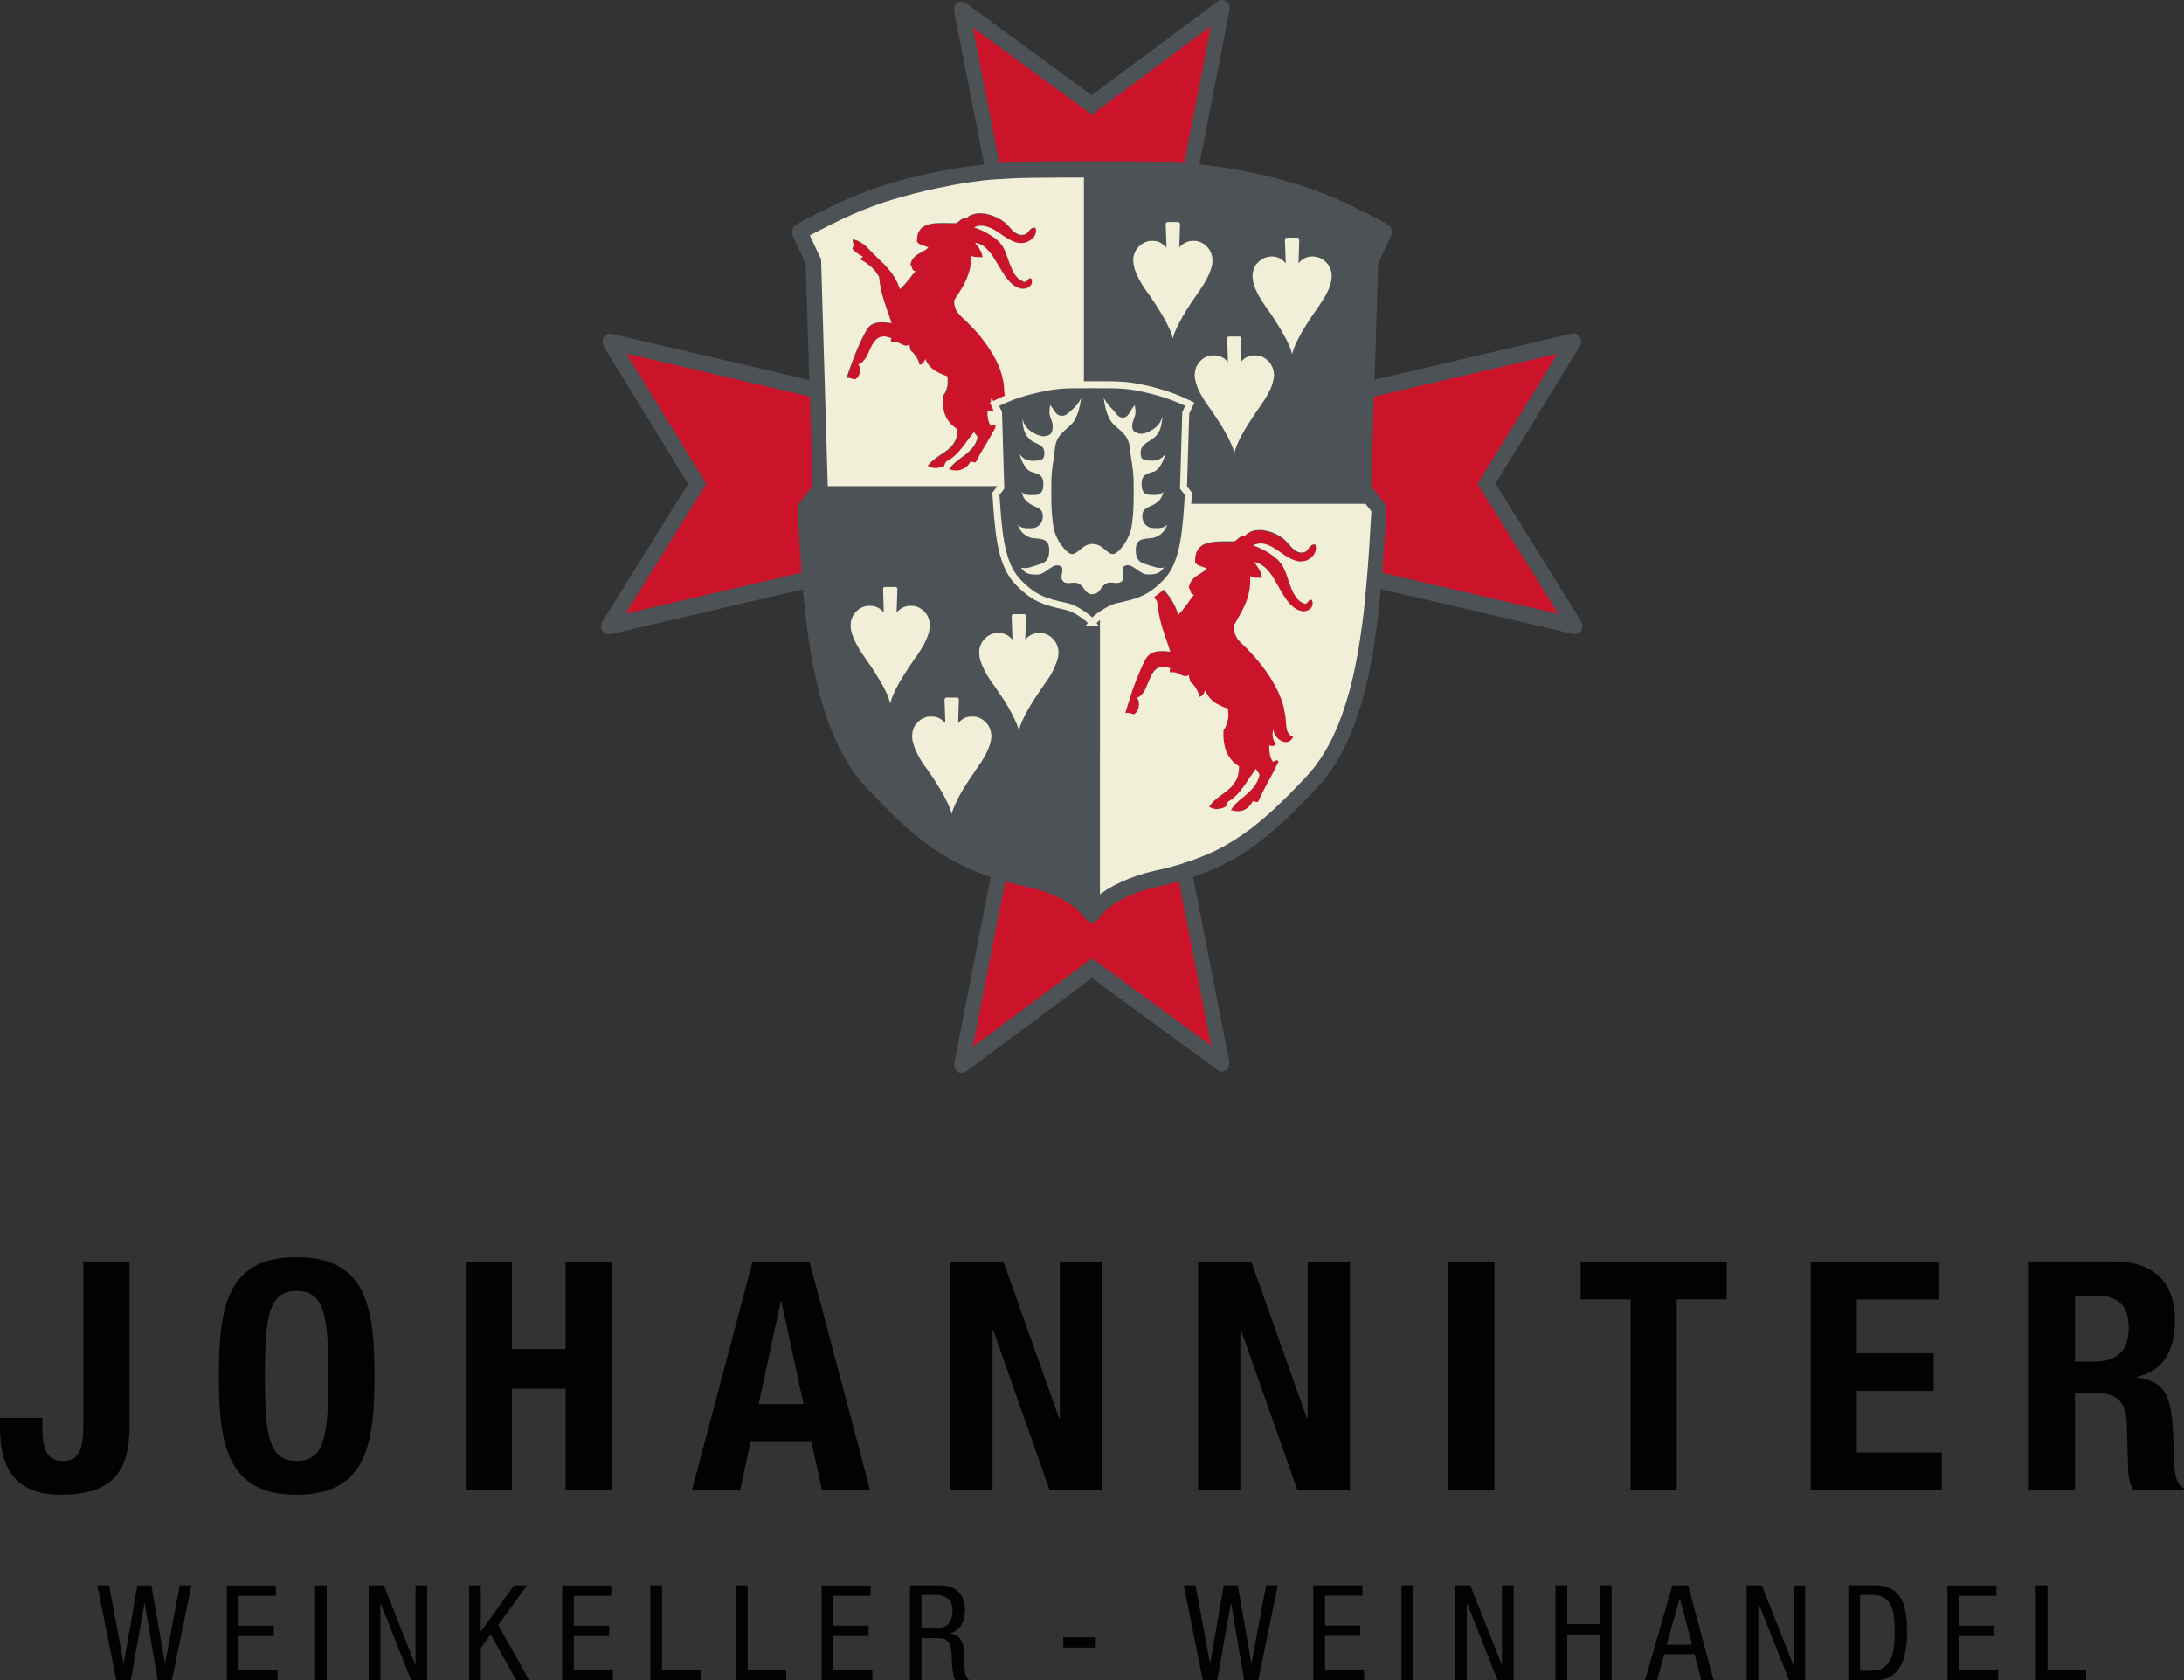 <svg xmlns="http://www.w3.org/2000/svg" id="Ebene_1" data-name="Ebene 1" viewBox="0 0 156.8 120.64"><rect x="0" y="0" width="156.8" height="120.64" fill="#333333" stroke="none"/><defs><style>.cls-1{fill:#cb1429}.cls-2{fill:#4d5256}.cls-4{fill:#f2efd9}</style></defs><path fill="#010202" d="M5.98 90.57v11.73c0 1.75-.28 2.58-1.47 2.58s-1.47-.83-1.47-2.58v-.51H0v.71c0 2.58.85 4.81 4.35 4.81s4.95-1.43 4.95-4.92V90.57H5.99zm9.73 8.21c0 4.99.62 8.53 5.59 8.53s5.59-3.54 5.59-8.53-.62-8.53-5.59-8.53-5.59 3.54-5.59 8.53m3.31 0c0-4.39.32-6.1 2.28-6.1s2.28 1.7 2.28 6.1-.32 6.1-2.28 6.1-2.28-1.68-2.28-6.1m14.42 8.21h3.31V99.7h3.86v7.29h3.31V90.57h-3.31v6.28h-3.86v-6.28h-3.31v16.42zm22.61-13.57h.05l1.59 7.38h-3.22l1.59-7.38zm-6.37 13.57h3.45l.76-3.47h4.37l.76 3.47h3.45l-4.35-16.42h-4.09l-4.35 16.42zm18.54-16.42v16.42h3.04v-11.5h.05l4.05 11.5h3.77V90.57h-3.04v11.25h-.05l-4-11.25h-3.82zm17.8 0v16.42h3.03v-11.5h.05l4.05 11.5h3.77V90.57h-3.04v11.25h-.05l-4-11.25h-3.82zm21.27 0h-3.31v16.42h3.31V90.57zm6.19 0v2.71h3.59v13.71h3.31V93.28h3.59v-2.71h-10.49zm16.52 0v16.42h9.41v-2.71h-6.1v-4.42h5.52v-2.71h-5.52v-3.86h5.86v-2.71h-9.18zm15.66 16.42h3.31v-6.95h1.77c1.36 0 1.88.78 1.95 2.07l.09 3.15c.02.64.07 1.27.41 1.72h3.59v-.14c-.62-.34-.71-1.2-.73-2.94-.07-3.47-.39-4.72-2.64-5.01v-.05c1.86-.39 2.74-1.84 2.74-4.05 0-2.83-1.63-4.23-4.37-4.23h-6.12v16.42zm3.31-13.98h1.56c1.54 0 2.3.76 2.3 2.28 0 1.77-.9 2.46-2.48 2.46h-1.38v-4.74zM8.37 120.63h1.02l.98-5.51h.02l.93 5.51h1.02l1.4-6.81h-.84l-1.04 5.57h-.02l-.97-5.57H9.86l-.97 5.57h-.02l-1.04-5.57h-.84l1.36 6.81zm7.92 0h3.64v-.74h-2.8v-2.44h2.53v-.74h-2.53v-2.14h2.68v-.74h-3.52v6.81zm6.33 0h.84v-6.81h-.84v6.81zm3.85 0h.84v-5.51h.02l2.19 5.51h1.15v-6.81h-.84v5.69h-.02l-2.25-5.69h-1.09v6.81zm7.21 0h.84v-2.32l.71-.96 1.84 3.28H38l-2.23-3.97 2.06-2.84h-.93l-2.36 3.3h-.02v-3.3h-.84v6.81zm6.68 0H44v-.74h-2.8v-2.44h2.53v-.74H41.2v-2.14h2.68v-.74h-3.52v6.81zm6.33 0h3.61v-.74h-2.77v-6.07h-.84v6.81zm6.15 0h3.61v-.74h-2.77v-6.07h-.84v6.81zm6.15 0h3.64v-.74h-2.8v-2.44h2.53v-.74h-2.53v-2.14h2.68v-.74h-3.52v6.81zm7.17-6.13h1c.79 0 1.23.41 1.23 1.09 0 1.33-.91 1.32-1.4 1.32h-.83v-2.41zm-.84 6.13h.84v-3.03h1.14c.43 0 .94.06 1.01.99l.06 1.06c.03.34.08.83.23.98h1.01c-.2-.12-.34-.31-.36-1.07l-.06-1.16c-.04-.58-.36-1.07-.96-1.13v-.02c.79-.18 1.05-.99 1.05-1.72 0-1.08-.67-1.71-1.75-1.71h-2.2v6.81zm11.02-2.35h2.33v-.74h-2.33v.74zm10.03 2.34h1.02l.98-5.51h.02l.93 5.51h1.02l1.4-6.81h-.84l-1.04 5.57h-.02l-.97-5.57h-1.01l-.97 5.57h-.02l-1.04-5.57h-.84l1.36 6.81zm7.92 0h3.64v-.74h-2.8v-2.44h2.53v-.74h-2.53v-2.14h2.68v-.74h-3.52v6.81zm6.33 0h.84v-6.81h-.84v6.81zm3.85 0h.84v-5.51h.02l2.19 5.51h1.15v-6.81h-.84v5.69h-.02l-2.25-5.69h-1.09v6.81zm11.23-6.81h-.84v2.79h-2.34v-2.79h-.84v6.81h.84v-3.28h2.34v3.28h.84v-6.81zm4.89.97h.02l.87 3.29h-1.83l.94-3.29zm-2.5 5.85h.88l.51-1.87h2.18l.49 1.87h.88l-1.83-6.81h-1.13l-1.97 6.81zm7.31 0h.84v-5.51h.02l2.19 5.51h1.15v-6.81h-.84v5.69h-.02l-2.25-5.69h-1.09v6.81zm7.3 0h1.91c1.87 0 2.3-1.69 2.3-3.41 0-1.88-.28-3.41-2.39-3.41h-1.82v6.81zm.84-6.13h.88c1.53 0 1.61 1.41 1.61 2.73 0 1.22-.16 2.71-1.61 2.71h-.88v-5.44zm6.29 6.13h3.63v-.74h-2.8v-2.44h2.53v-.74h-2.53v-2.14h2.68v-.74h-3.52v6.81zm6.33 0h3.61v-.74H147v-6.07h-.84v6.81z"/><path d="m98.67 27.26 14.13-3.3c.57-.13.91.43.59.95l-6.02 9.81 6.11 9.82c.33.53-.02 1.09-.59.96l-13.76-3.21c-.14 1.54-.32 3.13-.59 4.69-.63 3.63-1.76 7.21-3.98 9.57-2.98 3.17-5.23 5.17-8.9 6.41l2.58 13.18c.12.62-.39 1-.87.65l-8.98-6.58-8.98 6.68c-.48.36-1-.02-.88-.64l2.59-13.28c-3.67-1.24-5.93-3.24-8.91-6.41-2.22-2.36-3.35-5.94-3.98-9.57-.27-1.55-.45-3.14-.59-4.68l-13.76 3.21c-.57.13-.92-.43-.59-.96l6.11-9.82-6.02-9.81c-.32-.53.02-1.09.59-.95l14.13 3.3-.25-8.34-.93-1.99c-.14-.3-.02-.69.26-.84 3.69-1.98 5.83-2.88 9.87-3.73 1.26-.27 2.44-.45 3.61-.56L68.52.9c-.12-.62.39-1 .87-.65l8.98 6.58L87.38.14c.48-.36 1 .02.88.64L86.11 11.8c1.17.12 2.36.3 3.62.56 4.05.86 6.19 1.76 9.88 3.73.28.15.4.54.26.84l-.93 1.99-.25 8.34z" class="cls-2"/><path d="m69.85 75.15 2.32-11.86c.5.14 1.02.27 1.57.38 1.51.32 3.34 1.06 4.21 2.3.24.35.66.35.9 0 .87-1.24 2.7-1.98 4.21-2.3.55-.12 1.08-.25 1.58-.39l2.31 11.78-8.55-6.26-8.55 6.35zM86.94 1.88l-1.92 9.83-.97-.06c-1.82-.09-3.65-.07-5.66-.07s-3.84-.02-5.66.07l-.98.06-1.91-9.74 8.55 6.26 8.55-6.35zm24.95 42.19-12.65-2.95c.12-1.63.21-3.18.3-4.56 0-.11-.07-.37-.14-.45l-.95-1.2.19-6.43 13.17-3.08-5.73 9.34 5.81 9.34zm-66.99 0 5.81-9.34-5.73-9.34 13.17 3.08.19 6.43-.95 1.2c-.07.08-.14.34-.14.45.09 1.38.18 2.93.3 4.56L44.9 44.06z" class="cls-1"/><path d="m97.86 18.62-.48 16.28H78.97V12.75c5.52 0 7.07.02 10.55.76 3.71.79 5.81 1.61 9.14 3.39l-.81 1.72zM77.82 36.17v28.02c-1.05-.8-2.62-1.4-3.87-1.67-5.04-1.08-7.42-3.04-10.97-6.81-4.02-4.28-4.26-13.31-4.64-19.01l.42-.53h19.05z" class="cls-2"/><path d="M94.45 39.09c.21.7-.48 1.16-.89 1.22-1.27.18-2.31-1.83-3.59-1.15.79.3 1.63.74 2.06 1.39.55.82.61 2.49 1.66 2.81.24.02.22-.35.5-.28.24.55-.3.89-.74.81-1.52-.31-1.79-3.26-3.38-3.53.11.24.51.62.55 1.15-.16-.06-.69.06-.85-.15.09 1.65-.66 2.62-1.19 3.59.05.8.32 1.02.72 1.4 1.06 1.03 2.66 2.89 2.98 4.94.11.75-.02 1.41.57 1.63-.33.78-1.36.22-1.42-.53-.13.33-.04.89.19.96-.05.24-.32.29-.5.16-.01.53.08.93.27 1.2.09-.08.3-.18.41-.05-.46 1.02-1.02 1.9-1.48 2.92-.16.02-.25-.03-.36-.07-.3.58-.83.91-1.59.66.58-.98 1.7-1.18 2.05-2.48-.01-.25-.2-.28-.26-.49-.63.84-1.12 1.89-2 2.37-.07.08-.12.2-.14.35-.4.2-.82.28-1.21.02.65-1.03 2.15-1.16 2.15-2.9-.72-.44-1.2-1.19-1.13-2.6.27-.29.43-.9.32-1.54-.69-.25-1.34-.55-1.62-1.31-.12.18-.18.45-.42.46-.09-.39-.34-.86-.68-1.1 0-.19-.09-.27-.07-.48-.41.34-.75-.33-1.34-.17-.06-.08-.05-.22 0-.3-1.69-.68-1.37 1.76-2.4 2.11.28.38.11 1.01-.22 1.18-.3-.04-.3-.14-.63-.08.33-1.18.9-2.83 1.42-3.82.35-.65.89-.69 1.81-.58-.32-.98-.84-2.2-.96-3.61-.34-.58-.79-1.01-1.35-1.3-.03-.19.12-.12.14-.23-.29-.18-.6-.32-.79-.62.21-.27.04-.32.02-.71.82.14 1.15.74 1.75 1.32.74.73 1.4 1.36 1.76 2.51.42-.41.75-.97 1.12-1.44-.3.04-.21-.39-.39-.49.15-.86.88-.9 1.3-1.38-.27-.16-.69-.14-.84-.45-.07-1.74 1.57-1.46 2.83-1.5.25-.11.36-.44.73-.39.72-.79 2.08-.37 2.82.22.48.39.77 1.1 1.45.95.35-.08.37-.63.82-.56M74.35 16.35c.2.64-.49 1.05-.89 1.1-1.25.14-2.24-1.72-3.52-1.13.77.29 1.59.71 2.01 1.32.53.77.57 2.29 1.6 2.6.24.02.22-.31.5-.24.23.51-.31.81-.74.72-1.49-.32-1.72-3.02-3.28-3.3.11.22.5.58.52 1.07-.15-.06-.67.04-.83-.16.07 1.51-.69 2.38-1.21 3.26.04.73.31.94.69 1.3 1.03.97 2.59 2.7 2.86 4.59.1.69-.04 1.29.55 1.51-.33.7-1.35.17-1.39-.52-.13.3-.05.82.18.89-.05.22-.32.26-.49.14-.02.48.06.86.26 1.11.09-.07.29-.16.4-.03-.47.92-1.03 1.72-1.49 2.65-.15.01-.24-.04-.35-.08-.3.52-.83.81-1.57.57.58-.89 1.68-1.05 2.05-2.23 0-.23-.2-.26-.24-.45-.63.75-1.12 1.71-2 2.12-.07.07-.12.18-.15.32-.39.17-.81.24-1.19-.01.65-.93 2.12-1.02 2.15-2.61-.7-.42-1.16-1.12-1.07-2.41.26-.26.43-.82.33-1.4-.68-.25-1.31-.53-1.57-1.24-.12.16-.18.41-.42.41-.08-.36-.32-.79-.65-1.02 0-.17-.09-.25-.07-.44-.41.3-.73-.32-1.32-.18-.05-.07-.04-.21.02-.27-1.66-.66-1.36 1.59-2.39 1.88.27.35.1.93-.23 1.08-.29-.05-.3-.14-.61-.09.34-1.07.92-2.57 1.44-3.47.35-.59.88-.61 1.79-.5-.3-.9-.79-2.03-.9-3.33-.32-.53-.76-.94-1.31-1.22-.03-.18.12-.11.14-.21-.28-.17-.58-.31-.77-.59.22-.24.04-.3.03-.65.81.14 1.13.7 1.7 1.24.73.68 1.36 1.28 1.7 2.34.42-.37.75-.87 1.12-1.3-.29.03-.2-.36-.37-.46.16-.79.87-.81 1.29-1.24-.26-.15-.67-.14-.82-.43-.05-1.59 1.56-1.3 2.8-1.31.25-.1.36-.4.72-.34.72-.71 2.05-.29 2.76.27.46.37.74 1.03 1.41.9.34-.06.37-.57.82-.5" class="cls-1"/><path d="M78.41 44.8c.25-.36 1.29-1.04 1.83-1.16 1.67-.36 2.46-.62 3.62-1.86 1.25-1.33 1.38-3.81 1.54-6.3l-.36-.45.16-5.4.3-.63c-1.28-.62-2.19-.89-3.44-1.16-1.19-.25-1.69-.25-3.65-.25s-2.47 0-3.65.25c-1.24.27-2.15.54-3.44 1.16l.29.63.16 5.4-.36.45c.17 2.49.3 4.98 1.54 6.3 1.16 1.24 1.95 1.5 3.62 1.86.53.11 1.57.8 1.83 1.16" class="cls-2"/><path fill="none" stroke="#f2efd9" stroke-miterlimit="10" stroke-width=".5" d="M78.41 44.7c.25-.35 1.28-1.04 1.81-1.15 1.65-.35 2.43-.61 3.58-1.84 1.24-1.32 1.36-3.78 1.52-6.26l-.35-.45.16-5.36.29-.62c-1.27-.61-2.17-.88-3.4-1.15-1.17-.25-1.68-.25-3.61-.25s-2.44 0-3.61.25c-1.24.26-2.13.53-3.4 1.15l.29.62.16 5.36-.35.45c.17 2.47.29 4.93 1.52 6.26 1.15 1.23 1.93 1.49 3.59 1.84.53.11 1.56.79 1.81 1.15z"/><path d="M78.41 42.66c-.52 0-.55-.58-.99-.77-.41-.18-.83.16-1.13-.2-.26-.31.22-.89-.18-1.06-.56-.25-1.01.62-1.65.62-.68 0-.86-.1-1.16-.5.45.1.69-.04 1.19-.19.49-.14.84-.27.84-1.08 0-1.05-.94-.69-1.45-.92-.4-.18-.63-.41-.81-.87.31.27.59.23 1 .23.45 0 .8-.37.8-.85 0-.61-.45-.61-.83-.84-.45-.27-.58-.48-.69-.91.27.27.56.22.92.22.49 0 .64-.32.64-.77 0-.66-.33-.74-.87-.9-.36-.1-.73-.75-.83-1.28.22.36.53.49.93.49.71 0 .84-.11.84-.57 0-.66-.69-.61-1.07-.99-.42-.41-.46-.87-.52-1.48.14.5.36.78.78 1.02.42.24.8.38 1.21.13.22-.14.26-.67.1-1.05-.16-.4-.16-.53-.09-1.06.4.46.4.77.86.77.32 0 .47-.22.72-.44.31-.26.46-.46.65-.83-.1.65-.17 1.04-.48 1.6-.31.56-1.28.89-1.39 1.92-.11 1.09-.27 1.53-.27 2.63 0 1.18-.03 1.78.14 3.04.13.96.96 2.01 1.35 2.01.42 0 .75-.73 1.46-.73.75 0 1.04.73 1.46.73.4 0 1.22-1.05 1.36-2.01.17-1.25.14-1.86.14-3.04 0-1.1-.17-1.53-.28-2.63-.1-1.04-1.07-1.36-1.39-1.92-.31-.56-.38-.95-.48-1.6.22.35.36.54.65.83.25.25.38.57.7.57.46 0 .48-.44.88-.9.08.54.08.66-.09 1.06-.15.37-.12.74.1.87.41.25.79.11 1.21-.13.42-.24.64-.53.78-1.02-.09.61-.1 1.07-.52 1.48-.38.38-1.06.5-1.06 1.16 0 .46.12.57.84.57.39 0 .7-.13.93-.49-.1.53-.47 1.18-.83 1.28-.54.15-.87.24-.87.9 0 .45.14.77.64.77.37 0 .65.05.93-.22-.12.43-.24.64-.69.91-.38.22-.83.23-.83.84 0 .49.34.85.79.85.41 0 .69.04 1-.23-.18.46-.41.69-.81.87-.51.23-1.45-.12-1.45.92 0 .81.36.93.85 1.08.49.14.73.29 1.18.19-.31.4-.48.5-1.16.5-.65 0-1.1-.87-1.65-.62-.4.18.08.75-.18 1.06-.3.36-.72.02-1.13.2-.44.19-.46.77-.99.77m-9.75 7.43h-.76l-.07.02-.04.05-.03.07.06 1.7-.12-.13-.19-.15-.21-.12-.23-.06-.26-.02-.28.02-.25.08-.24.13-.21.18-.18.21-.12.24-.07.27-.03.28.03.29.08.31.12.35.18.37.22.4.27.41.09.12.12.16.4.58.34.54.31.5.24.45.2.42.15.36.1.33.09-.32.15-.36.2-.42.24-.45.3-.5.35-.53.4-.59.21-.31.27-.4.23-.4.17-.37.13-.34.08-.32.03-.28-.03-.28-.08-.27-.12-.24-.18-.21-.21-.18-.23-.13-.25-.08-.28-.02-.26.02-.23.06-.22.12-.19.15-.11.13.05-1.7-.02-.07-.04-.05-.07-.02zm4.82-5.99h-.76l-.07.02-.05.04-.02.07.06 1.7-.12-.12-.19-.16-.21-.11-.23-.07-.26-.02-.28.02-.26.08-.23.13-.21.18-.18.22-.12.24-.08.26-.02.28.02.29.08.32.13.34.18.38.22.39.27.41.09.12.11.16.4.58.36.54.3.51.24.45.2.41.15.37.1.32.09-.32.15-.36.19-.41.25-.45.3-.5.35-.54.4-.59.21-.3.28-.41.22-.39.17-.38.13-.34.08-.31.03-.29-.03-.28-.08-.26-.12-.24-.18-.22-.21-.18-.23-.13-.25-.08-.28-.02-.26.02-.23.07-.21.11-.2.16-.11.12.05-1.7-.02-.07-.04-.04-.07-.02zm-9.23-1.95h-.77l-.07.02-.04.05-.02.07.05 1.7-.11-.13-.19-.16-.21-.11-.24-.07-.25-.02-.28.02-.26.08-.23.13-.21.18-.18.22-.12.24-.08.26-.02.29.02.28.08.32.13.34.18.38.22.39.27.41.09.12.11.17.4.58.35.54.3.5.25.45.2.41.15.37.1.33.09-.33.15-.36.19-.41.25-.45.3-.5.35-.54.4-.59.21-.29.27-.42.23-.39.17-.37.13-.35.07-.31.04-.28-.04-.29-.07-.26-.12-.24-.18-.22-.21-.18-.23-.13-.26-.08-.27-.02-.26.02-.23.07-.22.11-.19.16-.12.12.06-1.69-.02-.07-.05-.05-.06-.02z" class="cls-4"/><path d="M98.04 36.17H85.35l-.04.55-.05.6-.06.6-.07.58-.1.56-.11.54-.15.51-.17.48-.21.44-.25.39-.28.36-.38.38-.05.05.03.03.28.31.26.34.23.37.2.41.17.46.3-.33.28-.36.27-.38.28-.38h-.11l-.07-.06-.05-.08-.02-.1-.04-.09-.04-.09-.06-.06.07-.26.11-.21.13-.17.15-.14.17-.12.18-.11.17-.11.17-.12.15-.15-.15-.06-.16-.06-.16-.05-.14-.06-.13-.09-.1-.12.01-.33.05-.27.09-.23.12-.18.15-.15.18-.12.21-.08.22-.06.24-.04.25-.03.26-.01.27-.01h.78l.11-.07.11-.09.1-.09.11-.08.13-.05h.17l.21-.19.23-.13.27-.09.27-.02h.28l.28.05.29.07.27.1.26.13.24.14.21.16.15.14.15.16.14.15.14.16.15.13.15.12.17.08.19.03.21-.02.12-.05.09-.08.09-.1.07-.11.09-.1.09-.08.12-.04h.16l.03.22-.01.21-.07.18-.1.16-.13.14-.15.12-.16.09-.16.06-.15.03-.26.01-.26-.05-.26-.1-.26-.13-.25-.15-.24-.17-.25-.17-.25-.16-.25-.15-.25-.11-.26-.08-.26-.03-.26.04-.28.1.4.16.4.19.37.22.34.24.31.27.25.31.12.22.12.25.1.27.1.29.09.28.11.28.11.28.13.25.15.23.17.2.21.15.24.11.09-.02.07-.05.05-.06.05-.07.07-.06.07-.03.11.01.05.2v.17l-.07.15-.1.12-.13.09-.16.06-.17.03-.17-.02-.28-.09-.26-.16-.24-.21-.22-.25-.2-.28-.19-.31-.18-.31-.19-.32-.18-.33-.19-.3-.21-.28-.22-.24-.25-.2-.27-.15-.3-.09.08.13.1.15.12.18.11.21.09.22.04.26-.08-.02h-.41l-.14-.02-.12-.04-.09-.07v.47l-.04.44-.08.41-.11.37-.14.36-.15.33-.17.31-.17.31-.17.3-.16.29.03.3.06.26.09.2.1.18.13.15.15.15.15.15.31.3.32.35.33.37.33.41.33.44.31.46.29.49.26.5.22.53.17.54.11.55.04.25.01.24.02.22.03.21.03.2.06.16.09.15.13.12.17.09-.11.18-.13.11-.15.07-.17.01-.17-.03-.16-.08-.16-.11-.14-.14-.11-.16-.08-.19-.04-.2-.04.16-.02.17.01.17.03.16.05.14.07.11.09.06-.05.12-.09.07-.11.03-.12-.01-.12-.05.01.37.05.33.08.27.13.23.07-.05.08-.04.1-.02.08.01.08.05-.36.75-.39.71-.38.72-.36.75-.13-.01-.11-.02-.11-.04-.15.22-.16.2-.2.15-.23.11-.26.05-.28-.01-.31-.07.19-.28.21-.23.23-.21.24-.2.24-.2.23-.21.22-.23.2-.26.17-.31.12-.36-.03-.12-.05-.1-.06-.07-.07-.09-.04-.1-.23.32-.23.33-.22.34-.23.32-.24.32-.26.28-.28.25-.31.2-.1.15-.05.21-.24.1-.25.06-.24.02-.24-.05-.24-.12.16-.22.19-.2.2-.18.22-.17.22-.16.22-.17.21-.17.2-.19.17-.22.15-.24.12-.28.06-.32.03-.38-.23-.16-.21-.18-.18-.21-.17-.25-.13-.28-.1-.32-.07-.35-.04-.4.01-.45.14-.21.11-.28.08-.32.02-.35-.03-.38-.3-.11-.28-.13-.27-.14-.24-.17-.21-.21-.18-.25-.14-.3-.07.11-.06.12-.08.11-.09.08-.12.04-.07-.24-.11-.24-.14-.24-.17-.21-.19-.17-.02-.12-.02-.11-.04-.11v-.14l-.13.08-.14.02-.13-.03-.13-.05-.14-.07-.15-.07-.16-.05-.17-.02-.19.02-.04-.1.01-.1.04-.1-.28-.09-.23-.03-.21.03-.18.06-.15.11-.14.14-.11.17-.1.18-.09.21-.09.2-.09.21-.08.21-.1.19-.11.18-.12.14-.14.12-.18.09.1.17.04.19v.21l-.04.19-.08.17-.1.15-.13.1-.13-.03-.09-.02-.09-.03-.08-.02h-.1l-.14.02.16-.53.18-.57.19-.59.22-.59.22-.55.23-.53.22-.46.16-.24.19-.18.23-.12.24-.07.29-.02h.33l.37.04-.17-.51-.18-.55-.2-.58-.17-.62-.14-.66-.09-.69-.28-.41-.03-.03-.35.21-.36.17-.4.16-.42.12-.47.12-.53.12-.19.06-.22.09-.25.12-.24.14-.24.16-.12.08V64.2l.48-.33.54-.31.56-.27.59-.25.59-.21.57-.17.56-.14.97-.22.91-.26.86-.28.79-.31.77-.33.72-.37.69-.41.66-.44.66-.47.64-.52.64-.55.64-.6.65-.63.67-.69.7-.73.52-.61.48-.67.44-.72.4-.75.36-.81.32-.83.29-.88.26-.89.23-.92.2-.94.18-.95.15-.96.14-.96.12-.97.09-.95.09-.95.08-.94.07-.92.06-.89.05-.86.05-.84.05-.79-.42-.54zm-9.03-12.01h-.78l-.06.02-.05.04-.01.08.05 1.69-.11-.12-.2-.16-.21-.11-.24-.07-.25-.02-.28.02-.26.08-.23.13-.21.18-.17.22-.13.24-.07.26-.03.29.03.28.08.32.12.35.18.37.22.39.28.41.08.12.12.16.4.59.35.54.3.5.24.45.2.41.15.37.1.32.1-.32.14-.36.19-.41.25-.45.3-.5.35-.54.4-.59.21-.3.27-.41.22-.39.19-.37.12-.35.08-.31.03-.28-.03-.29-.08-.26-.12-.24-.18-.22-.21-.18-.23-.13-.25-.08-.28-.02-.26.02-.23.07-.22.11-.19.16-.11.12.05-1.69-.01-.08-.05-.04-.06-.02zm4.15-7.1h-.78l-.06.02-.05.05-.02.07.06 1.7-.12-.13-.19-.15-.21-.12-.24-.07-.25-.02-.28.03-.25.08-.24.13-.21.18-.18.21-.12.24-.07.27-.03.28.03.29.07.31.13.35.18.37.23.4.27.41.08.12.12.16.4.58.34.54.3.5.25.45.2.41.15.37.1.33.09-.32.15-.37.2-.41.24-.45.3-.5.35-.54.4-.58.21-.31.27-.41.23-.39.18-.37.12-.35.08-.31.02-.28-.02-.28-.08-.27-.12-.24-.18-.21-.21-.18-.23-.13-.25-.08-.28-.03-.26.02-.24.07-.21.12-.19.15-.11.13.05-1.7-.01-.07-.05-.05-.06-.02zm-8.56-1.12h-.78l-.07.02-.04.05-.02.07.06 1.7-.12-.13-.19-.15-.21-.12-.24-.07-.25-.02-.28.02-.25.08-.24.13-.21.18-.18.22-.12.24-.08.26-.02.28.03.29.07.32.13.34.18.38.22.39.27.41.09.12.12.16.39.58.35.55.3.49.25.46.2.41.15.37.1.32.09-.32.15-.36.2-.41.24-.45.3-.5.35-.54.4-.58.21-.31.27-.41.22-.39.18-.37.13-.35.08-.31.02-.29-.02-.28-.08-.26-.12-.24-.18-.22-.21-.18-.23-.13-.25-.08-.28-.02-.26.02-.24.07-.21.12-.2.15-.1.13.05-1.7-.02-.07-.05-.05-.05-.02zm-6.78-3.19h-1.69l-.76.01h-.7l-.65.01-.61.01-.56.02-.54.03-.52.03-.5.03-.48.04-.47.06-.48.06-.48.07-.49.08-.51.09-.53.11-.57.11-.89.2-.84.21-.79.21-.75.22-.73.23-.71.26-.7.27-.7.3-.71.32-.74.36-.77.39-.81.42.81 1.72.48 16.28h12.34l-.16-5.28-.29-.62.1-.05-.11-.14-.07-.17-.03-.18-.05.16-.02.19.02.17.05.17.07.12.11.07-.06.11-.09.07-.11.02-.12-.01-.11-.06v.35l.04.29.08.26.13.21.06-.04.09-.04.09-.02.08.02.08.05-.37.67-.38.65-.39.65-.36.67h-.13l-.11-.03-.11-.04-.14.21-.17.18-.2.13-.22.09-.25.05-.28-.02-.31-.07.19-.25.22-.21.23-.19.23-.18.24-.17.23-.19.22-.21.2-.23.16-.28.13-.33-.02-.11-.05-.09-.07-.07-.06-.08-.04-.1-.23.29-.23.3-.22.31-.23.29-.24.28-.26.26-.28.22-.31.18-.09.13-.06.19-.24.09-.23.05-.25.01-.23-.05-.24-.12.17-.19.19-.18.2-.16.21-.15.22-.15.21-.14.22-.16.19-.17.18-.19.14-.23.12-.24.07-.3.03-.34-.24-.18-.23-.19-.19-.24-.17-.27-.12-.31-.08-.36-.04-.4v-.46l.15-.19.11-.25.08-.29.02-.33-.02-.34-.29-.11-.28-.12-.26-.14-.23-.16-.21-.2-.18-.23-.13-.28-.06.11-.07.1-.07.1-.1.07-.12.03-.06-.22-.1-.22-.14-.22-.16-.2-.19-.16-.01-.11-.03-.1-.02-.1-.01-.13-.13.07-.14.02-.12-.03-.14-.06-.13-.06-.15-.07-.15-.05-.17-.02-.18.02-.03-.09v-.1l.04-.08-.27-.09-.24-.04-.2.02-.18.06-.15.1-.13.12-.11.15-.11.17-.09.18-.09.19-.08.19-.09.18-.1.18-.11.15-.13.14-.14.11-.16.07.09.16.04.18-.01.19-.04.17-.07.16-.11.13-.13.09-.13-.03-.09-.02-.08-.03-.08-.02-.1-.01-.14.02.16-.48.19-.52.2-.53.21-.53.23-.52.23-.47.23-.42.16-.22.19-.16.21-.1.25-.05.29-.02.32.02.37.04-.16-.48-.18-.5-.18-.55-.17-.57-.13-.6-.08-.63-.26-.38-.31-.33-.35-.28-.39-.24v-.08l.03-.04.05-.02.04-.02.03-.05-.22-.12-.2-.13-.19-.15-.16-.19.07-.1.03-.1v-.08l-.03-.09-.02-.12-.02-.16.32.08.27.14.24.16.21.19.21.22.22.22.23.23.31.3.29.28.27.3.25.31.22.34.2.38.16.43.3-.3.28-.33.27-.34.27-.33-.1-.01-.07-.05-.05-.08-.03-.08-.03-.1-.03-.08-.06-.06.07-.24.1-.18.14-.15.15-.13.17-.1.18-.1.17-.1.16-.1.15-.13-.14-.07-.16-.05-.15-.05-.15-.06-.13-.08-.09-.12.02-.32.05-.26.11-.21.13-.17.18-.13.2-.09.23-.07.24-.05.26-.02.27-.01h.56l.28.01h.27l.11-.06.11-.08.1-.09.11-.07.13-.04h.16l.23-.18.27-.11.28-.07.3-.01.31.03.3.07.3.1.28.13.26.14.24.17.14.13.14.14.14.15.13.15.14.13.16.1.16.08.19.03.21-.01.11-.05.1-.07.08-.09.07-.09.09-.09.09-.07.12-.04h.16l.03.2-.02.19-.06.17-.11.15-.13.12-.15.1-.16.08-.15.06-.15.02-.26.01-.26-.05-.25-.1-.24-.12-.25-.15-.24-.16-.24-.16-.24-.16-.25-.14-.24-.1-.26-.08-.25-.03-.27.02-.26.1.38.15.39.18.36.21.34.22.3.26.24.29.13.23.12.25.1.28.1.28.1.29.12.28.12.27.15.24.18.21.21.16.26.12.09-.02.07-.03.05-.06.05-.06.06-.06.08-.03.1.01.05.18-.01.16-.06.13-.11.12-.13.08-.15.05-.17.02-.17-.01-.28-.1-.25-.15-.23-.2-.2-.23-.2-.26-.18-.29-.18-.29-.18-.3-.18-.29-.18-.29-.2-.26-.22-.23-.23-.19-.27-.14-.3-.09.08.13.11.14.11.17.1.18.09.22.04.23-.1-.02h-.15l-.16-.01-.17-.01-.15-.04-.1-.08-.01.48-.05.44-.11.4-.14.37-.16.35-.18.32-.19.31-.2.3-.17.29.02.29.06.23.08.19.11.16.11.14.15.15.15.14.29.28.31.32.33.35.32.38.31.41.3.43.28.45.25.47.21.49.16.5.11.51.03.25.01.24.02.23.03.21.05.18.01.02.14-.05.47-.19.47-.15.47-.13.49-.12.51-.12.31-.06.29-.05.26-.04.27-.04.27-.02.28-.01.31-.02h.34l.39-.01h.35V12.75z" class="cls-4"/></svg>